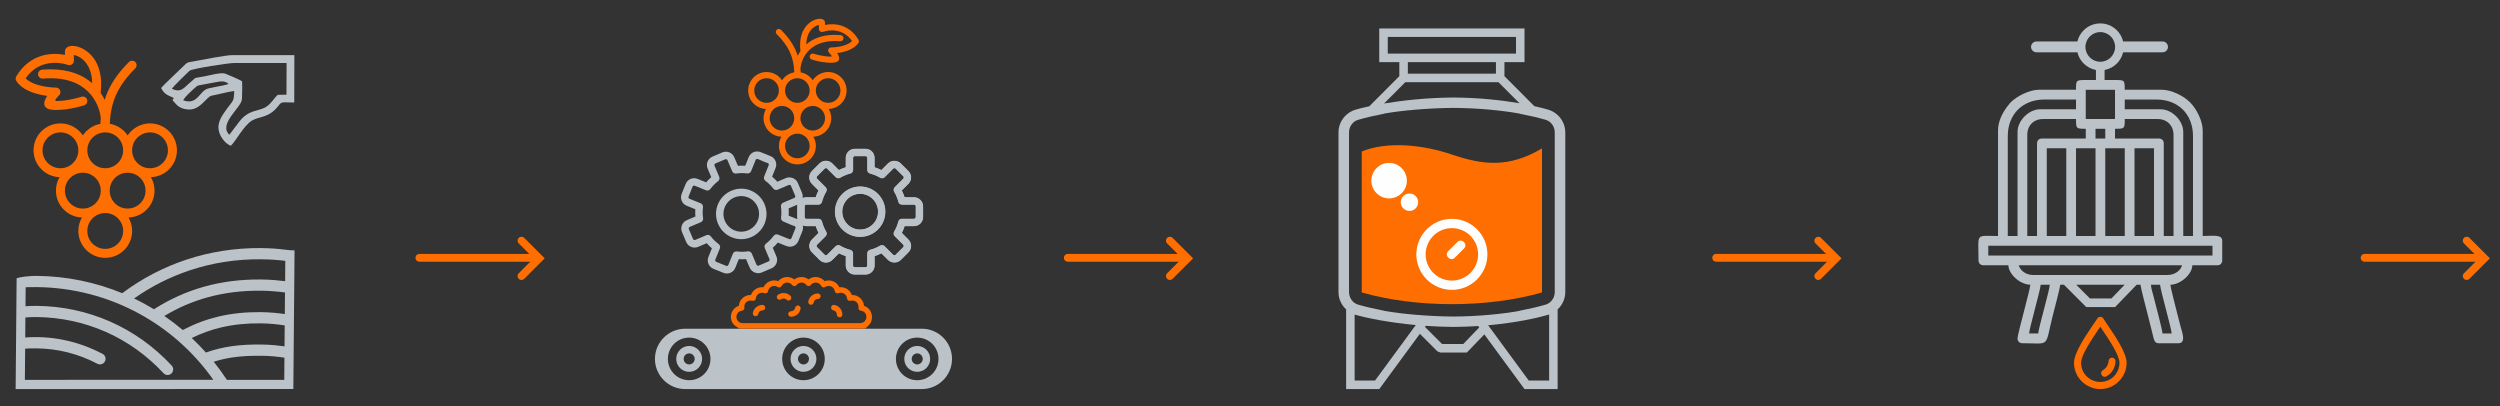 <?xml version="1.0" encoding="UTF-8" standalone="no"?>
<svg xmlns="http://www.w3.org/2000/svg" height="364" id="uuid-dd93cdce-dd35-467d-afce-0071d2fedebd" viewBox="0 0 1600 260" width="2240">
    
  <rect x="0" y="0" width="1600" height="260" fill="#333333" stroke="none"/>
    
  <defs>
        
    <style>.uuid-89b2d5f7-887c-4738-9f0f-7d5e9068962e{stroke:#bbc2c8;}.uuid-89b2d5f7-887c-4738-9f0f-7d5e9068962e,.uuid-04cca1ab-8e34-4f9a-9c2b-b1dfd0c62b3b{stroke-miterlimit:10;}.uuid-89b2d5f7-887c-4738-9f0f-7d5e9068962e,.uuid-95a26bf2-a3d7-4229-bca4-71a7f309d535,.uuid-057da40b-7c45-4b30-b34d-b9450112b845{fill:#bbc2c8;}.uuid-0c829419-2cf0-4ef3-b066-a5c524e24b92,.uuid-ada82612-3739-48ed-9e9b-f20a2d7c96a6{fill:#ff6e00;}.uuid-0c829419-2cf0-4ef3-b066-a5c524e24b92,.uuid-ada82612-3739-48ed-9e9b-f20a2d7c96a6,.uuid-95a26bf2-a3d7-4229-bca4-71a7f309d535,.uuid-3631354c-9cc4-45ab-908f-f8630b74aa6e,.uuid-057da40b-7c45-4b30-b34d-b9450112b845{stroke-width:0px;}.uuid-0c829419-2cf0-4ef3-b066-a5c524e24b92,.uuid-95a26bf2-a3d7-4229-bca4-71a7f309d535,.uuid-3631354c-9cc4-45ab-908f-f8630b74aa6e{fill-rule:evenodd;}.uuid-04cca1ab-8e34-4f9a-9c2b-b1dfd0c62b3b{fill:none;stroke:#ff6e00;stroke-linecap:round;stroke-width:5px;}.uuid-3631354c-9cc4-45ab-908f-f8630b74aa6e{fill:#fefefe;}</style>
      
  </defs>
    
  <path class="uuid-95a26bf2-a3d7-4229-bca4-71a7f309d535" d="m886.2,72.64c10.27-1.87,27.88-3.49,44.08-3.59,16.2.11,31.66,1.72,41.93,3.59.22.1.47.17.74.22,5.68,1.07,11.1,2.34,16.1,3.77,1.26.36,2.38,1,3.31,1.84,1.66,1.56,2.68,3.78,2.68,6.16v102.38c0,2.38-1.02,4.6-2.68,6.16-.93.84-2.05,1.48-3.31,1.84-5,1.43-10.42,2.7-16.1,3.77-.27.05-.52.13-.74.22-10.27,1.87-25.73,3.49-41.93,3.59-16.2-.11-33.81-1.72-44.08-3.59-.23-.1-.47-.17-.74-.22-5.68-1.07-11.1-2.34-16.1-3.77-1.26-.36-2.38-1-3.31-1.84-1.66-1.56-2.68-3.78-2.68-6.16v-102.38c0-2.38,1.02-4.6,2.68-6.16.93-.84,2.05-1.48,3.31-1.84,5-1.43,10.42-2.7,16.1-3.77.27-.05.52-.13.74-.22h0Zm-19.23,128.64v42.27h13.05l26.09-35.52c-17.64-1.64-31.75-4.57-38.57-6.56-.19-.06-.38-.11-.57-.18h0Zm45.49,7.26l-.49.67,10.97,10.97h13.52s10.24-10.62,10.24-10.62l-.66-.9c-5,.33-10.27.53-15.76.57-6.16-.04-12.14-.29-17.82-.69h0Zm39.96-.37l25.98,35.38h13.05v-42.27c-.19.06-.38.12-.57.18-7.03,2.06-20.68,5.11-38.46,6.71h0Zm44.47-10.16v50.98h-21.23s-25.69-34.98-25.69-34.98l-11.19,11.6h-16.97s-1.93-.79-1.93-.79l-11.17-11.17-25.96,35.34h-21.23v-50.98c-3.03-2.79-4.89-6.79-4.89-11.09v-102.19c0-4.36,1.91-8.41,5.01-11.2,1.65-1.52,3.65-2.68,5.89-3.34,2.22-.65,5.2-1.4,8.83-2.17l19.21-19.27v-8.98h-12.85v-21.56h92.97v21.56h-12.85v8.98l19.13,19.19c3.62.8,6.62,1.58,8.91,2.25,2.24.65,4.24,1.82,5.89,3.34,3.11,2.8,5.01,6.85,5.01,11.2v102.19c0,4.3-1.86,8.3-4.89,11.09h0Zm-24.44-131.93l-13.45-13.49h-59.58l-13.61,13.65c11.88-1.99,27.48-3.72,44.48-3.83,16.54.11,31.02,1.75,42.17,3.67h0Zm-71.43-26.31v7.38h56.38v-7.38h-56.38Zm-2.72-5.45h71.95v-10.67h-82.08v10.67h10.13Z"/>
    
  <path class="uuid-0c829419-2cf0-4ef3-b066-a5c524e24b92" d="m986.82,187.19c.08-.02.06-.09.06-.17v-92.04c-21.34,12.64-37.84,10.63-57.56,3.95-19.72-6.68-42.05-8.43-57.8-1.98v90.07c0,.07-.02.14.06.17,34.79,9.96,80.44,9.97,115.23,0h0Z"/>
    
  <path class="uuid-3631354c-9cc4-45ab-908f-f8630b74aa6e" d="m889.04,104.26c6.27,0,11.36,5.08,11.36,11.36s-5.08,11.36-11.36,11.36-11.36-5.08-11.36-11.36,5.08-11.36,11.36-11.36h0Z"/>
    
  <path class="uuid-3631354c-9cc4-45ab-908f-f8630b74aa6e" d="m902.06,123.83c3.08,0,5.58,2.5,5.58,5.58s-2.5,5.58-5.58,5.58-5.58-2.5-5.58-5.58,2.5-5.58,5.58-5.58h0Z"/>
    
  <path class="uuid-3631354c-9cc4-45ab-908f-f8630b74aa6e" d="m951.94,162.79c0-12.54-10.2-22.73-22.74-22.73s-22.74,10.2-22.74,22.73,10.2,22.73,22.74,22.73,22.74-10.2,22.74-22.73h0Zm-14.95-3.76c2.7-2.7-1.5-6.91-4.2-4.2l-5.96,5.96c-2.66,2.66,1.48,6.93,4.2,4.2l5.96-5.96h0Zm-24.58,3.76c0-9.26,7.53-16.79,16.79-16.79s16.79,7.53,16.79,16.79-7.53,16.79-16.79,16.79-16.79-7.53-16.79-16.79h0Z"/>
    
  <path class="uuid-ada82612-3739-48ed-9e9b-f20a2d7c96a6" d="m86.58,43.75c1.12-1.12,1.12-2.94,0-4.06-1.12-1.12-2.94-1.12-4.06,0-5.96,5.96-10.45,11.97-13.49,18.8-.78,1.76-1.46,3.57-2.04,5.43-.71-1.47-1.55-2.98-2.57-4.48.01-.07.02-.14.03-.2,1.74-15.63-4.41-23.76-10.29-27.38-1.73-1.07-3.45-1.75-4.95-2.12-1.68-.41-3.19-.47-4.3-.25-2.12.42-3.37,1.69-3.37,3.63v2.03c-4.85-.98-10.67-1.01-16.32,1.05-5.4,1.96-10.62,5.79-14.67,12.44-.68.94-.75,2.25-.06,3.27,4.28,6.41,13.65,8.66,19.72,9.44-2.53,3.93-3.98,9.04,5.61,9.04,9.06,0,18.07-3,18.1-3.01,1.5-.49,2.32-2.11,1.83-3.62-.49-1.5-2.11-2.32-3.62-1.83-.02,0-8.17,2.72-16.31,2.72-1.66,0,2.03-3.72,2.04-3.73,1.11-1.13,1.09-2.94-.03-4.04-.58-.57-1.35-.85-2.11-.82-1.34-.02-13.81-.32-19.31-5.94,3.12-4.49,6.9-7.15,10.78-8.56,5.83-2.12,11.92-1.48,16.34,0,1.5.49,3.11-.32,3.61-1.81.1-.3.14-.6.14-.9h.01v-3.68c.18.03.37.07.57.12,1,.25,2.15.71,3.32,1.43,3.76,2.32,7.65,7.28,7.85,16.57-5.74-5.07-14.22-8.93-26.65-8.93-1.71,0-3.51.08-5.4.23-1.58.13-2.75,1.51-2.62,3.09.13,1.58,1.51,2.75,3.09,2.62,1.71-.14,3.35-.21,4.93-.21,13.09,0,20.98,4.78,25.64,10.34,4.66,5.55,6.17,11.83,6.43,14.91.02.29.04.55.04.78-.2,1.23-.26,2.27-.22,3.14-3.51.64-6.65,2.34-9.08,4.76-.81.81-1.54,1.7-2.17,2.65-.64-.96-1.36-1.84-2.17-2.65-3.11-3.11-7.41-5.04-12.17-5.04s-9.05,1.93-12.17,5.04c-3.11,3.11-5.04,7.42-5.04,12.17s1.93,9.05,5.04,12.17c2.99,2.99,7.08,4.89,11.6,5.03-1.47,2.53-2.31,5.47-2.31,8.61,0,4.75,1.93,9.05,5.04,12.17,2.99,2.99,7.08,4.89,11.61,5.03-1.47,2.53-2.31,5.47-2.31,8.61,0,4.75,1.93,9.05,5.04,12.17s7.41,5.04,12.17,5.04,9.05-1.93,12.17-5.04c3.11-3.11,5.04-7.42,5.04-12.17,0-3.14-.84-6.08-2.31-8.61,4.53-.14,8.61-2.04,11.61-5.03,3.11-3.11,5.04-7.41,5.04-12.17,0-3.14-.84-6.08-2.31-8.61,4.53-.14,8.61-2.04,11.61-5.03,3.11-3.11,5.04-7.42,5.04-12.17s-1.93-9.05-5.04-12.17c-3.11-3.11-7.42-5.04-12.17-5.04-1.87,0-3.7.31-5.43.89-1.78.59-3.42,1.46-4.88,2.56-1.57,1.18-2.93,2.62-4.02,4.26-.64-.96-1.37-1.85-2.18-2.66-2.46-2.46-5.65-4.17-9.22-4.79l.02-.66c0-.11,0-.22,0-.33.34-6.63,1.66-12.32,3.95-17.47,2.7-6.08,6.81-11.54,12.32-17.05h0Zm-13.01,86.37c-2.08-2.08-3.36-4.94-3.36-8.11s1.28-6.04,3.36-8.11c2.08-2.08,4.94-3.36,8.11-3.36s6.03,1.28,8.11,3.36c2.08,2.08,3.36,4.94,3.36,8.11s-1.28,6.04-3.36,8.11c-2.08,2.08-4.94,3.36-8.11,3.36s-6.03-1.28-8.11-3.36h0Zm14.34-25.81c-2.08-2.08-3.36-4.94-3.36-8.11,0-1.86.43-3.6,1.19-5.13.8-1.6,1.97-2.99,3.39-4.06.98-.73,2.07-1.31,3.25-1.7,1.12-.37,2.34-.57,3.63-.57,3.17,0,6.04,1.28,8.11,3.36,2.08,2.08,3.36,4.94,3.36,8.11s-1.28,6.04-3.36,8.11c-2.08,2.08-4.94,3.36-8.11,3.36s-6.03-1.28-8.11-3.36h0Zm-57.35,0c-2.08-2.08-3.36-4.94-3.36-8.11s1.28-6.03,3.36-8.11c2.08-2.08,4.94-3.36,8.11-3.36s6.03,1.28,8.11,3.36c2.08,2.08,3.36,4.94,3.36,8.11s-1.28,6.04-3.36,8.11c-2.08,2.08-4.94,3.36-8.11,3.36s-6.03-1.28-8.11-3.36h0Zm14.34,25.81c-2.08-2.08-3.36-4.94-3.36-8.11s1.28-6.04,3.36-8.11c2.08-2.08,4.94-3.36,8.11-3.36s6.03,1.28,8.11,3.36c2.08,2.08,3.36,4.94,3.36,8.11s-1.28,6.04-3.36,8.11c-2.08,2.08-4.94,3.36-8.11,3.36s-6.03-1.28-8.11-3.36h0Zm14.34-25.81c-2.08-2.08-3.36-4.94-3.36-8.11s1.28-6.03,3.36-8.11c2.08-2.08,4.94-3.36,8.11-3.36s6.03,1.28,8.11,3.36c2.08,2.08,3.36,4.94,3.36,8.11s-1.28,6.04-3.36,8.11c-2.08,2.08-4.94,3.36-8.11,3.36s-6.03-1.28-8.11-3.36h0Zm0,51.61c-2.08-2.08-3.36-4.94-3.36-8.11s1.28-6.03,3.36-8.11c2.08-2.08,4.94-3.36,8.11-3.36s6.03,1.28,8.11,3.36c2.08,2.08,3.36,4.94,3.36,8.11s-1.28,6.04-3.36,8.11c-2.08,2.08-4.94,3.36-8.11,3.36s-6.03-1.28-8.11-3.36h0Z"/>
    
  <path class="uuid-95a26bf2-a3d7-4229-bca4-71a7f309d535" d="m103.12,56.34c2.25,4.59,5.33,4.88,8.14,6.36l-.9,1.37c2.35,2.42,3.35,4.79,8.23,5.76,7.16,1.42,10.49-3.38,14.12-6.78,2.04-1.91,1.65-1.56,5.04-2.29,3.89-.84,8.24-2,12.14-2.53-.2,7.48-.51,5.31-6.16,13.5-2.89,4.19-5.6,8.7-2.64,14.9,1.31,2.75,3.88,5.64,6.61,6.66,2.94-2.43,8.35-13.18,13.72-16.22,4.94-2.8,10.7-1.46,16.87-9.48,2.18-2.83,2.27-1.98,10.02-1.98l.08-30.34h-39.7c-3.8-.02-18.46,2.81-23.07,3.69-6.79,1.28-5.19.47-9.09,4.24-2.04,1.97-12.55,11.84-13.43,13.13h0Zm6.91.47c6.12,2.95,7.81-.99,12.43-4.68,3.88-3.1.27-1.71,8.66-3.33,3.07-.59,10.63-2.66,13.11-1.64,2,.82,9.26,3.83,10.68,4.87.25,3.37.03,7.88-.05,11.35-.12,5.29-15.39,15.88-8.07,22.85l5.94-7.83c6.57-8.91,13.1-6.8,18.05-10.31,2.87-2.03,4.51-5.08,6.96-7.41l5.6-.05.07-20.33h-33.36c-3.39-.02-27.04,3.57-28.76,4.99-2.23,2.3-10.2,9.66-11.26,11.52h0Zm7.2,7.37c9.43,3.47,10.3-6.36,16.32-7.63,1.53-.32,2.86-.58,4.4-.92,1.97-.44,6.9-1.17,8.32-1.93-2.45-2.17-4.93-1.7-8.32-1.07-3.01.56-5.93,1.14-9.01,1.67-2.57.44-2.71.55-4.19,1.91-2.43,2.23-6.06,5.31-7.52,7.96h0Z"/>
    
  <path class="uuid-057da40b-7c45-4b30-b34d-b9450112b845" d="m136.56,243.13c-6.42-9.13-13.82-17.34-22.01-24.56-.29-.19-.56-.42-.79-.69-7.54-6.54-15.73-12.23-24.43-17-19.91-10.9-42.47-16.93-65.94-17.14-1.63-.01-3.17,0-4.6.03-.78.02-1.56.04-2.36.08l-.11,12.15c1.04-.07,1.94-.13,2.92-.18,1.26-.06,2.48-.08,4.05-.07,16.61.14,32.61,3.61,47.28,10.09,14.67,6.47,28.01,15.96,39.32,28.14.67.72.99,1.65.95,2.57-.03.92-.42,1.82-1.14,2.49h0c-.35.33-.74.56-1.14.72-.43.16-.88.24-1.32.24-.48,0-.97-.11-1.42-.31-.43-.19-.84-.47-1.18-.85-10.63-11.45-23.17-20.36-36.96-26.45-13.79-6.09-28.83-9.34-44.45-9.48-2.85-.02-4.29.07-6.97.26l-.11,12.82c8.21-.62,16.39-.09,24.37,1.51,8.69,1.75,17.14,4.77,25.14,8.98h0s0,0,0,0h0c.87.46,1.47,1.23,1.74,2.1.27.88.21,1.85-.25,2.73h0s0,0,0,0h0c-.32.6-.78,1.07-1.33,1.4-.57.34-1.22.52-1.87.51-.27,0-.55-.04-.84-.11-.27-.07-.53-.17-.79-.31h0c-6.1-3.21-12.44-5.64-19-7.29-6.54-1.64-13.31-2.5-20.26-2.56-1.59-.01-2.89,0-4.09.03-.93.03-1.86.09-2.88.17l-.17,19.95,120.65-.03h0ZM10.62,178.06c2.39-.81,8.22-1.53,12.84-1.49,19.1.17,37.64,4.01,54.76,11.07,12.62-9.41,26.44-16.61,41.08-21.47,15.18-5.03,31.22-7.55,47.72-7.4,2.84.02,5.74.14,8.66.33,4.23.28,8.62,1.12,12.83,1.16l-.77,88.7c-59.24.02-118.49.03-177.73.05.21-23.6.41-47.42.62-70.94h0Zm171.97-11.12c-2.46-.3-4.92-.53-7.38-.69-2.71-.18-5.47-.28-8.25-.31-15.71-.14-30.97,2.25-45.4,7.04-12.65,4.2-24.67,10.24-35.77,18.04,2.36,1.13,4.69,2.33,6.98,3.58,1.94,1.06,3.86,2.17,5.75,3.32,10.28-6.57,21.01-11.35,32.24-14.48,11.51-3.21,23.51-4.68,36.08-4.57,2.87.02,5.78.15,8.7.37,2.31.18,4.63.42,6.94.72l.11-13.03h0Zm-.18,20.25c-2.44-.34-4.92-.6-7.42-.79-2.71-.21-5.45-.32-8.21-.35-11.9-.1-23.23,1.27-34.06,4.28-9.54,2.65-18.71,6.58-27.54,11.89,4.08,2.79,8.02,5.79,11.8,8.99,7.46-3.93,15.01-6.75,22.81-8.61,8.58-2.04,17.46-2.92,26.86-2.84,2.91.03,5.83.17,8.75.43,2.29.2,4.59.48,6.88.83l.12-13.83h0Zm-.18,21.08c-2.44-.4-4.93-.71-7.46-.93-2.71-.24-5.44-.37-8.18-.4-8.83-.08-17.11.73-25.08,2.62-6.41,1.52-12.63,3.74-18.79,6.77,3.14,2.95,6.17,6.05,9.06,9.29,5.64-2,11.09-3.29,16.63-4.07,6.03-.85,12.16-1.11,18.75-1.05,2.91.03,5.83.17,8.75.43,2.06.19,4.12.43,6.18.74l.12-13.41h0Zm-.18,20.65c-2.21-.35-4.46-.63-6.73-.83-2.71-.24-5.45-.38-8.2-.4-6.21-.05-11.95.17-17.55.95-4.28.6-8.49,1.51-12.79,2.87,2.98,3.71,5.8,7.59,8.44,11.62h36.7s.12-14.21.12-14.21h0Z"/>
    
  <path class="uuid-0c829419-2cf0-4ef3-b066-a5c524e24b92" d="m1350.21,229.47c.43-.38,1-.6,1.62-.56h0c.61.05,1.16.33,1.55.77.38.43.6,1,.56,1.62h0c-.03,1-.2,1.98-.48,2.91-.28.93-.68,1.82-1.2,2.63-.5.83-1.11,1.6-1.82,2.29-.69.67-1.47,1.26-2.34,1.74h0s0,0,0,0c-.53.3-1.14.36-1.7.2-.56-.16-1.07-.54-1.4-1.11h0s-.01-.02-.01-.02c-.31-.54-.36-1.16-.19-1.72.16-.55.53-1.05,1.05-1.35h.03c.51-.28.98-.63,1.4-1.03h0c.44-.42.82-.9,1.14-1.41.31-.51.57-1.07.75-1.65.17-.56.28-1.14.31-1.74v-.02c.04-.62.33-1.16.76-1.55h0Zm-3.21-24.29c.62.94,1.28,1.93,1.89,2.83h0c2.41,3.54,5.42,7.97,7.84,12.3,2.45,4.39,4.29,8.67,4.29,11.85,0,2.27-.46,4.43-1.28,6.41-.86,2.06-2.12,3.92-3.67,5.47-1.55,1.55-3.41,2.81-5.47,3.67-1.98.83-4.14,1.28-6.41,1.28s-4.41-.45-6.39-1.27c-2.07-.85-3.93-2.1-5.49-3.63h0c-1.55-1.56-2.81-3.41-3.67-5.47-.82-1.98-1.28-4.14-1.28-6.41,0-3.18,1.84-7.48,4.29-11.88,2.42-4.34,5.43-8.79,7.84-12.33h0c.55-.8,1.05-1.53,1.51-2.21.46-.69.89-1.34,1.27-1.96v-.02s.01,0,.01,0c.34-.52.86-.86,1.43-.99.57-.13,1.19-.04,1.72.31.13.09.26.19.38.31.11.11.22.24.31.38.39.59.64.96.9,1.36h0Zm1.91,38.34c1.49-.61,2.83-1.51,3.97-2.65,1.12-1.15,2.04-2.52,2.66-4.03.59-1.44.92-3.02.92-4.68,0-4.76-6.41-14.33-10.92-21.06l-.4-.6c-.22-.32-.46-.68-.69-1.02l-.27-.41-.26.4c-.23.35-.47.71-.69,1.03h0s-.04.06-.04.06c-4.52,6.69-11.3,16.72-11.3,21.61,0,1.68.32,3.28.92,4.73.61,1.49,1.51,2.83,2.65,3.97,1.15,1.13,2.52,2.04,4.03,2.66,1.44.59,3.02.92,4.68.92s3.28-.32,4.73-.92h0Z"/>
    
  <path class="uuid-95a26bf2-a3d7-4229-bca4-71a7f309d535" d="m1387.14,176h-85.78c-3.25,0-6.27-1.33-8.04-3.66-.06-.08-.77-1.16-.78-1.17-.4-.76-.34-.98-.54-1.41h104.5c-.83,3.55-4.89,6.24-9.36,6.24h0Zm-58.35,6.24l8.76,8.76h13.77s8.45-8.76,8.45-8.76h-30.98Zm38.66,0l-13.78,14.28h-18.48s-14.25-14.28-14.25-14.28h-2.43c-.04,1.99-3.95,16.58-4.76,19.81-5.22,20.87-1.22,17.62-19.42,17.62-1.89,0-3.12-1.23-3.12-3.12,0-2.7,8.12-31.31,8.19-34.31-6.59-.15-13.91-6.77-14.04-12.48h-15.99c-1.89,0-3.12-1.23-3.12-3.12,0-18-2.31-15.6,12.48-15.6v-67.46c0-5.55,2.44-10.48,5.3-14.59.64-.92.77-.96,1.38-1.74.52-.66.77-1.1,1.4-1.72,4.05-4.05,12.01-8.08,18.05-8.08h23.78c0-6.17.07-6.24,6.24-6.24h6.52v-6.42c-3.04-.57-5.76-2.05-7.86-4.15-1.94-1.94-3.35-4.4-4-7.16h-26.2c-1.91,0-3.47-1.55-3.47-3.47s1.55-3.47,3.47-3.47h26.2c.65-2.76,2.06-5.23,4-7.16,2.72-2.72,6.48-4.4,10.63-4.4s7.91,1.68,10.63,4.4c1.94,1.94,3.35,4.4,4,7.16h25.23c1.91,0,3.47,1.55,3.47,3.47s-1.55,3.47-3.47,3.47h-25.23c-.65,2.76-2.06,5.23-4,7.16-2.1,2.1-4.82,3.58-7.86,4.15v6.42h6.65c6.17,0,6.24.07,6.24,6.24h23.79c6.17,0,13.88,3.91,18.05,8.08,4.13,4.13,8.07,11.91,8.07,18.05v67.46c6.65,0,12.48-1.25,12.48,3.12v12.48c0,1.89-1.23,3.12-3.12,3.12h-15.99c-.13,5.71-7.45,12.33-14.04,12.48.05,2.07,5.37,22.25,6.32,26.05.95,3.79,4.18,11.39-1.25,11.39h-12.48c-2.1,0-2.76-1.21-3.28-2.96l-3.66-14.66c-.76-3.06-4.71-17.84-4.76-19.81h-2.53Zm-16.56-158.92c-1.72-1.72-4.09-2.78-6.71-2.78s-4.99,1.06-6.71,2.78c-1.72,1.72-2.78,4.09-2.78,6.71s1.06,4.99,2.78,6.71c1.72,1.72,4.09,2.78,6.71,2.78s4.99-1.06,6.71-2.78c1.72-1.72,2.78-4.09,2.78-6.71s-1.06-4.99-2.78-6.71h0Zm65.1,140.2h-143.49v-6.24h143.49v6.24h0Zm-39.38,18.72h5.85c.07,2.96,7.34,28.22,7.41,31.19h-5.85c-.04-1.97-4.76-19.81-5.62-23.24-.55-2.19-1.74-5.87-1.79-7.95h0Zm-70.58,0h5.85c-.07,2.96-7.34,28.22-7.41,31.19h-5.85c.07-2.96,7.34-28.22,7.41-31.19h0Zm22.62-31.19v-56.15h12.48v56.15h-12.48Zm18.72,0v-56.15h12.48v56.15h-12.48Zm18.72,0v-56.15h12.48v56.15h-12.48Zm-56.15,0v-56.15h12.48v56.15h-12.48Zm71.74-62.39h-28.07v-6.24c6.17,0,6.24-.07,6.24-6.24h21.06c5.96,0,10.14,4.17,10.14,10.14v64.73h-6.24v-59.27c0-1.89-1.23-3.12-3.12-3.12h0Zm-34.31,0h-6.24v-6.24h6.24v6.24h0Zm-43.67,3.12v59.27h-6.24v-64.73c0-6.05,4.09-10.14,10.14-10.14h21.06c0,6.17.07,6.24,6.24,6.24v6.24h-28.07c-1.89,0-3.12,1.23-3.12,3.12h0Zm79.15-21.84h-23.01v-6.24h20.28c13.96,0,23.4,9.45,23.4,23.4v63.95h-6.24v-66.68c0-7.19-7.23-14.43-14.43-14.43h0Zm-91.63,14.43v66.68h-6.24v-63.95c0-13.91,9.49-23.4,23.4-23.4h20.28v6.24h-23c-7.19,0-14.43,7.23-14.43,14.43h0Zm62.39-8.19h-18.72v-18.72h18.72v18.72h0Z"/>
    
  <path class="uuid-95a26bf2-a3d7-4229-bca4-71a7f309d535" d="m438.47,210.38h151.52c10.62,0,19.31,8.69,19.31,19.31s-8.69,19.31-19.31,19.31h-151.52c-10.62,0-19.31-8.69-19.31-19.31s8.69-19.31,19.31-19.31h0Zm148.55,15.79c1.95,0,3.53,1.58,3.53,3.53s-1.58,3.53-3.53,3.53-3.52-1.58-3.52-3.53,1.58-3.53,3.52-3.53h0Zm-72.79,0c1.94,0,3.52,1.58,3.52,3.53s-1.58,3.53-3.52,3.53-3.53-1.58-3.53-3.53,1.58-3.53,3.53-3.53h0Zm-73.17,0c1.95,0,3.53,1.58,3.53,3.53s-1.58,3.53-3.53,3.53-3.52-1.58-3.52-3.53,1.58-3.53,3.52-3.53h0Zm145.95-10.1c3.77,0,7.17,1.53,9.64,3.99,2.47,2.47,3.99,5.87,3.99,9.64s-1.52,7.17-3.99,9.64c-2.47,2.47-5.87,3.99-9.64,3.99s-7.17-1.52-9.63-3.99c-2.47-2.47-3.99-5.87-3.99-9.64s1.52-7.17,3.99-9.64c2.46-2.47,5.87-3.99,9.63-3.99h0Zm5.86,7.77c-1.5-1.5-3.57-2.43-5.86-2.43s-4.35.93-5.85,2.43c-1.5,1.5-2.43,3.57-2.43,5.85s.93,4.36,2.43,5.86c1.5,1.5,3.57,2.42,5.85,2.42s4.36-.93,5.86-2.42c1.5-1.5,2.43-3.57,2.43-5.86s-.93-4.36-2.43-5.85h0Zm-151.81-7.77c3.76,0,7.17,1.53,9.64,3.99,2.47,2.47,3.99,5.87,3.99,9.64s-1.52,7.17-3.99,9.64c-2.47,2.47-5.88,3.99-9.64,3.99s-7.17-1.52-9.63-3.99c-2.47-2.47-3.99-5.87-3.99-9.64s1.52-7.17,3.99-9.64c2.46-2.47,5.87-3.99,9.63-3.99h0Zm5.86,7.77c-1.5-1.5-3.57-2.43-5.86-2.43s-4.36.93-5.85,2.43c-1.5,1.5-2.43,3.57-2.43,5.85s.93,4.36,2.43,5.86c1.49,1.5,3.57,2.42,5.85,2.42s4.36-.93,5.86-2.42c1.49-1.5,2.43-3.57,2.43-5.86s-.93-4.36-2.43-5.85h0Zm67.31-7.77c3.76,0,7.17,1.53,9.63,3.99,2.47,2.47,3.99,5.87,3.99,9.64s-1.52,7.17-3.99,9.64c-2.46,2.47-5.87,3.99-9.63,3.99s-7.17-1.52-9.64-3.99c-2.47-2.47-3.99-5.87-3.99-9.64s1.52-7.17,3.99-9.64c2.47-2.47,5.87-3.99,9.64-3.99h0Zm5.85,7.77c-1.5-1.5-3.57-2.43-5.85-2.43s-4.36.93-5.86,2.43c-1.49,1.5-2.43,3.57-2.43,5.85s.93,4.36,2.43,5.86c1.5,1.5,3.57,2.42,5.86,2.42s4.35-.93,5.85-2.42c1.5-1.5,2.43-3.57,2.43-5.86s-.93-4.36-2.43-5.85h0Z"/>
    
  <path class="uuid-057da40b-7c45-4b30-b34d-b9450112b845" d="m589.06,127.91c-1.06-1.06-2.51-1.71-4.12-1.71h-5.96c-.24-.74-.51-1.47-.81-2.19-.3-.72-.62-1.43-.97-2.12l4.22-4.21h0c.55-.55.97-1.19,1.26-1.89.29-.7.44-1.46.44-2.23s-.15-1.53-.44-2.23c-.29-.7-.72-1.34-1.27-1.89h0s-4.88-4.88-4.88-4.88c-1.1-1.1-2.61-1.65-4.12-1.65s-3.01.55-4.12,1.65h0l-4.22,4.22c-.69-.35-1.39-.67-2.12-.97-.72-.3-1.45-.57-2.19-.81v-5.96c0-1.61-.65-3.06-1.71-4.12-1.06-1.06-2.51-1.71-4.12-1.71h-6.89c-1.61,0-3.07.65-4.12,1.71-1.06,1.06-1.71,2.52-1.71,4.12v5.96c-.74.24-1.46.51-2.18.8-.73.3-1.44.63-2.13.98l-4.21-4.22c-1.14-1.14-2.63-1.7-4.12-1.7s-2.99.57-4.12,1.7l-4.88,4.88c-1.14,1.14-1.7,2.63-1.7,4.12s.57,2.99,1.7,4.12h0s4.21,4.21,4.21,4.21c-.35.69-.67,1.39-.97,2.12-.3.72-.57,1.45-.81,2.19h-5.96c-.84,0-1.65.18-2.37.51.06-.36.1-.72.09-1.08,0-.76-.16-1.51-.46-2.23h0s-2.69-6.35-2.69-6.35c-.61-1.44-1.81-2.52-3.21-3.08-1.4-.56-3-.62-4.44,0l-5.48,2.33c-.5-.58-1.03-1.14-1.59-1.68-.56-.55-1.14-1.08-1.74-1.58l2.23-5.53c.6-1.49.54-3.09-.04-4.46-.58-1.38-1.69-2.53-3.18-3.13l-6.39-2.58c-1.49-.6-3.08-.54-4.46.04-1.38.58-2.53,1.69-3.13,3.18l-2.23,5.53c-.76-.05-1.54-.08-2.33-.07-.78,0-1.56.04-2.34.11l-2.33-5.49c-.63-1.48-1.8-2.57-3.19-3.13-1.34-.54-2.89-.59-4.33-.01,0,0-.12.05-.13.05h0s-6.34,2.69-6.34,2.69h0c-1.48.63-2.56,1.8-3.12,3.19-.56,1.38-.59,2.98.04,4.46h0s2.33,5.49,2.33,5.49c-.59.51-1.15,1.05-1.7,1.6-.54.55-1.06,1.13-1.56,1.72l-5.53-2.23c-1.49-.6-3.08-.54-4.45.04-1.37.58-2.52,1.69-3.13,3.18l-2.58,6.39c-.6,1.49-.54,3.08.04,4.46.58,1.37,1.69,2.53,3.18,3.13h0s5.53,2.24,5.53,2.24c-.05.77-.08,1.55-.07,2.34,0,.78.04,1.55.11,2.32l-5.49,2.33c-1.48.63-2.56,1.8-3.12,3.19-.56,1.38-.59,2.98.04,4.46h0s2.69,6.35,2.69,6.35c.63,1.48,1.8,2.57,3.19,3.13,1.38.56,2.98.59,4.46-.04h0l5.48-2.33c.51.58,1.04,1.15,1.59,1.69.55.55,1.13,1.07,1.73,1.57l-2.23,5.53c-.6,1.49-.54,3.08.04,4.46.58,1.38,1.69,2.53,3.18,3.13l6.39,2.58c1.49.6,3.08.54,4.46-.04,1.37-.58,2.52-1.69,3.13-3.18h0s2.24-5.53,2.24-5.53c.76.05,1.54.08,2.33.07.78,0,1.56-.04,2.33-.11.74,1.75,1.51,3.82,2.33,5.49.61,1.44,1.81,2.51,3.2,3.08,1.39.56,3,.62,4.43.01,2.12-.89,4.24-1.8,6.35-2.7.71-.3,1.35-.74,1.88-1.28.53-.54.96-1.18,1.25-1.9h0c.29-.72.43-1.48.43-2.24,0-.76-.16-1.51-.47-2.23h0s-2.32-5.49-2.32-5.49c.59-.51,1.15-1.04,1.69-1.59.54-.55,1.07-1.13,1.57-1.73,1.76.71,3.77,1.63,5.53,2.23,1.49.6,3.08.54,4.46-.04,1.37-.58,2.52-1.69,3.13-3.18.88-2.12,1.72-4.27,2.58-6.39.47-1.18.54-2.42.26-3.57.7.3,1.47.46,2.28.46h5.97c.24.74.51,1.47.81,2.18.3.72.62,1.43.97,2.12l-4.21,4.21h0c-1.14,1.14-1.71,2.63-1.71,4.12s.57,2.99,1.71,4.12h0s0,0,0,0l4.87,4.88c1.14,1.14,2.63,1.71,4.12,1.71s2.98-.57,4.12-1.71l4.22-4.21c.69.35,1.39.67,2.11.97.72.3,1.45.57,2.19.81v5.96c0,1.61.66,3.06,1.71,4.12,1.06,1.06,2.52,1.71,4.12,1.71h6.89c1.61,0,3.06-.66,4.12-1.71,1.06-1.06,1.71-2.51,1.71-4.12v-5.96c.74-.24,1.47-.51,2.19-.81.72-.3,1.43-.62,2.11-.97l4.21,4.22c1.11,1.11,2.62,1.66,4.13,1.66s3.02-.55,4.12-1.66l4.88-4.87c.55-.55.98-1.19,1.27-1.89.29-.7.44-1.46.44-2.23s-.15-1.53-.44-2.23c-.29-.7-.72-1.35-1.26-1.89l-4.21-4.21c.35-.69.67-1.39.97-2.11.3-.72.57-1.46.81-2.2h5.97c1.61,0,3.06-.66,4.12-1.71,1.05-1.06,1.71-2.51,1.71-4.12v-6.89c0-1.61-.65-3.06-1.71-4.12Zm-83.93,25.13l-7.18-2.9h0c-.51-.2-1.05-.23-1.54-.09-.5.14-.95.44-1.27.88-.7.95-1.47,1.84-2.29,2.68-.82.84-1.71,1.62-2.64,2.33h0c-.43.34-.72.79-.86,1.29-.13.5-.1,1.04.11,1.54h0s3.02,7.13,3.02,7.13h0c.06.14.09.27.09.41,0,.14-.03.27-.08.4h0c-.05.14-.13.25-.23.35-.09.1-.21.17-.34.23l-6.35,2.69c-.25.11-.54.09-.81-.01-.26-.1-.48-.3-.59-.55h0s-3.02-7.13-3.02-7.13c-.21-.5-.58-.9-1.03-1.15h0c-.45-.25-.98-.36-1.52-.28h0c-1.17.18-2.34.27-3.51.28-1.17.01-2.35-.06-3.53-.22-.54-.07-1.06.04-1.51.3-.44.26-.81.66-1.01,1.16l-2.9,7.19h0s0,.01,0,.01c-.11.26-.32.46-.56.56-.25.11-.54.12-.81.01-2.13-.86-4.27-1.73-6.4-2.59h0c-.27-.11-.46-.32-.57-.56-.11-.25-.12-.54,0-.8l2.91-7.2c.2-.5.22-1.04.08-1.54-.14-.5-.44-.95-.87-1.27h0c-.95-.71-1.85-1.48-2.7-2.3-.83-.82-1.61-1.7-2.32-2.63-.13-.17-.28-.32-.45-.45-.17-.13-.35-.23-.55-.32h0c-.29-.12-.6-.18-.91-.17-.31,0-.62.06-.91.19l-7.13,3.02c-.27.11-.56.11-.82,0-.25-.1-.46-.3-.58-.56l-2.69-6.35h0c-.11-.28-.1-.57,0-.81.1-.25.3-.46.57-.58h0s0,0,0,0l7.13-3.03h0c.5-.21.9-.58,1.15-1.03.25-.45.35-.98.27-1.51h0c-.17-1.17-.27-2.35-.28-3.51,0-1.17.06-2.34.22-3.52.07-.54-.04-1.07-.3-1.51-.26-.45-.66-.81-1.17-1.01h0s-7.2-2.91-7.2-2.91h0c-.27-.11-.46-.31-.57-.56-.1-.25-.12-.53,0-.8l2.58-6.4c.11-.27.32-.47.56-.57.25-.11.54-.12.82,0l7.18,2.9c.51.2,1.05.22,1.54.08.5-.14.95-.44,1.27-.88.7-.95,1.47-1.85,2.29-2.68.82-.84,1.7-1.61,2.63-2.33h0c.43-.34.72-.79.86-1.29.13-.5.1-1.04-.11-1.53l-3.02-7.13h0s0,0,0,0c-.11-.27-.11-.55,0-.8.1-.25.3-.46.57-.58h0s0,0,0,0l6.34-2.69h.01c.27-.11.55-.11.8,0,.25.1.46.3.58.57h0s0,0,0,0l3.03,7.12h0c.21.5.58.9,1.03,1.15.45.25.98.36,1.52.28h0c1.17-.18,2.33-.27,3.5-.28,1.18,0,2.36.06,3.54.22.54.07,1.06-.04,1.51-.3.44-.26.81-.66,1.01-1.16l2.9-7.19c.11-.27.32-.47.56-.57.25-.11.54-.12.82,0,1.52.61,5.03,2.26,6.38,2.58.27.11.47.32.58.57.11.25.12.54,0,.81,0,.09-2.63,6.51-2.9,7.19-.2.5-.22,1.04-.08,1.54.14.5.44.95.87,1.27h0c.95.7,1.85,1.47,2.69,2.29.84.82,1.62,1.7,2.33,2.63.33.43.79.73,1.29.86.5.13,1.04.1,1.54-.11h0l7.13-3.03c.25-.11.55-.1.81,0,.26.1.48.3.58.55l2.69,6.34h0c.06.14.09.27.09.41,0,.13-.03.27-.08.4h0c-.05.14-.13.25-.22.35-.1.1-.21.18-.34.24l-7.13,3.02c-.5.22-.9.58-1.15,1.03-.25.45-.36.98-.28,1.51h0c.18,1.18.27,2.35.28,3.51.01,1.17-.06,2.35-.21,3.52-.07.54.04,1.07.3,1.51.26.45.66.81,1.17,1.01,1.71.69,5.66,2.54,7.18,2.9.27.11.47.32.58.57.11.25.12.54,0,.81,0,.08-2.33,5.79-2.58,6.4-.11.27-.32.47-.56.57-.25.11-.54.12-.82,0Zm5.16-12.78l-5.53-2.23c.06-.77.08-1.55.07-2.32,0-.79-.04-1.57-.11-2.34l5.49-2.33s.06-.03.09-.04c-.06.33-.09.68-.09,1.03v6.89c0,.47.06.94.16,1.38-.03-.01-.06-.02-.09-.04Zm79.15-1.35c0,1.24-.5,2.37-1.32,3.19-.81.81-1.94,1.32-3.18,1.32h-6.94l-.14.47c-.27.87-.57,1.72-.92,2.55-.34.82-.72,1.63-1.14,2.43l-.23.43,4.9,4.9c.43.43.76.92.98,1.46.22.54.34,1.12.34,1.73s-.12,1.19-.34,1.73c-.22.54-.55,1.03-.98,1.46l-4.88,4.88c-.84.84-2.01,1.26-3.18,1.26s-2.34-.42-3.19-1.27l-4.9-4.9-.43.23c-.8.42-1.61.81-2.44,1.15-.83.34-1.68.65-2.55.92l-.47.14v6.94c0,1.24-.5,2.37-1.32,3.18-.81.81-1.94,1.32-3.18,1.32h-6.89c-1.24,0-2.37-.51-3.19-1.32-.81-.81-1.32-1.94-1.32-3.18v-6.93l-.47-.14c-.86-.27-1.71-.57-2.54-.92-.82-.34-1.64-.72-2.43-1.15l-.43-.23c-1.64,1.63-3.27,3.27-4.91,4.9-.87.88-2.03,1.31-3.18,1.31s-2.31-.44-3.19-1.32l-4.87-4.87h0s0,0,0,0c-.88-.88-1.32-2.03-1.32-3.18s.44-2.31,1.32-3.18h0s4.9-4.9,4.9-4.9l-.23-.43c-.42-.8-.81-1.62-1.15-2.44-.34-.83-.65-1.68-.91-2.54l-.14-.47h-6.94c-1.24,0-2.36-.5-3.18-1.32-.81-.81-1.32-1.94-1.32-3.18v-6.89c0-.91.27-1.76.74-2.47.17-.19.32-.38.46-.59.04-.04.08-.08.12-.13.81-.81,1.94-1.32,3.18-1.32h6.93l.14-.47c.27-.87.57-1.71.91-2.54.34-.83.73-1.64,1.15-2.44l.23-.43-4.9-4.9h0c-.88-.88-1.31-2.03-1.31-3.19s.44-2.31,1.31-3.18l4.88-4.88c.88-.88,2.03-1.31,3.18-1.31s2.31.44,3.19,1.31l4.9,4.91.43-.23c.8-.42,1.62-.81,2.45-1.15.83-.34,1.67-.65,2.53-.91l.47-.14v-6.94c0-1.24.51-2.37,1.32-3.18.82-.82,1.94-1.32,3.18-1.32h6.89c1.24,0,2.37.5,3.18,1.32.82.82,1.32,1.94,1.32,3.19v6.93l.47.14c.87.27,1.71.57,2.54.91.83.34,1.64.73,2.44,1.15l.43.23,4.91-4.91h0c.84-.84,2.01-1.26,3.18-1.26s2.34.42,3.18,1.26l4.88,4.88h0c.42.42.75.92.98,1.45.22.54.34,1.12.34,1.73s-.12,1.19-.34,1.73c-.22.53-.55,1.03-.98,1.46h0s-4.91,4.9-4.91,4.9l.23.43c.42.8.81,1.61,1.15,2.44.34.83.65,1.68.91,2.54l.14.47h6.94c1.24,0,2.36.5,3.18,1.32.81.81,1.32,1.94,1.32,3.18v6.89Z"/>
    
  <path class="uuid-057da40b-7c45-4b30-b34d-b9450112b845" d="m550.5,119.32c-4.46,0-8.5,1.81-11.43,4.74-2.93,2.93-4.74,6.97-4.74,11.42s1.81,8.5,4.74,11.43c2.93,2.93,6.97,4.74,11.43,4.74s8.5-1.81,11.42-4.74c2.93-2.93,4.74-6.97,4.74-11.43s-1.81-8.5-4.74-11.42c-2.93-2.93-6.97-4.74-11.42-4.74Zm10.48,26.65c-2.68,2.68-6.39,4.35-10.48,4.35s-7.8-1.66-10.49-4.35c-2.69-2.69-4.35-6.4-4.35-10.49s1.66-7.8,4.35-10.48c2.69-2.69,6.4-4.35,10.49-4.35s7.8,1.66,10.48,4.35c2.69,2.69,4.35,6.39,4.35,10.48s-1.66,7.8-4.35,10.49Z"/>
    
  <path class="uuid-057da40b-7c45-4b30-b34d-b9450112b845" d="m480.46,121.91h0s0,0,0,0c-4.13-1.67-8.55-1.5-12.36.12-3.81,1.62-7.01,4.68-8.68,8.82h0c-1.67,4.13-1.5,8.56.12,12.37,1.62,3.81,4.69,7.01,8.82,8.68,4.13,1.67,8.56,1.5,12.37-.12,3.81-1.62,7-4.68,8.67-8.82h0s0,0,0,0h0c1.67-4.13,1.5-8.55-.12-12.36-1.62-3.81-4.68-7-8.81-8.67Zm-10.33,25.55h0c-2.91-1.18-5.07-3.43-6.21-6.11-1.14-2.68-1.26-5.8-.08-8.72h0s0,0,0,0c1.18-2.91,3.43-5.08,6.12-6.22,2.68-1.14,5.8-1.26,8.72-.08h0c2.91,1.18,5.07,3.43,6.21,6.11,1.14,2.68,1.26,5.8.08,8.72h0c-1.18,2.91-3.43,5.07-6.12,6.21-2.69,1.14-5.81,1.26-8.72.08Z"/>
    
  <path class="uuid-057da40b-7c45-4b30-b34d-b9450112b845" d="m586.63,130.35c-.43-.43-1.03-.7-1.68-.7h-7.75c-.24,0-.47-.08-.65-.22-.18-.14-.32-.34-.38-.57h0c-.31-1.21-.71-2.39-1.18-3.53-.47-1.15-1.03-2.25-1.65-3.31h0c-.12-.21-.16-.44-.14-.67.03-.22.13-.44.3-.61h0s5.47-5.48,5.47-5.48h0c.22-.22.4-.48.52-.77.12-.29.18-.6.18-.91s-.06-.62-.18-.91c-.12-.29-.29-.55-.52-.78l-4.88-4.88h0c-.45-.45-1.07-.68-1.68-.68h0c-.61,0-1.23.22-1.68.68h0s0,0,0,0l-5.48,5.48c-.17.17-.39.27-.61.3-.23.03-.47-.02-.67-.14h0c-1.06-.63-2.16-1.18-3.31-1.65-1.14-.47-2.32-.87-3.53-1.18h0c-.23-.06-.43-.2-.57-.38-.14-.18-.22-.41-.22-.65v-7.75c0-.66-.27-1.25-.7-1.69-.43-.43-1.03-.7-1.69-.7h-6.89c-.66,0-1.25.27-1.69.7h0c-.43.44-.7,1.03-.7,1.69v7.75c0,.24-.08.47-.22.65-.14.18-.34.31-.57.37h0c-1.21.32-2.39.71-3.53,1.18-1.15.47-2.25,1.03-3.31,1.65h0c-.21.12-.44.17-.67.14-.22-.03-.44-.13-.61-.3l-5.47-5.47h0c-.47-.47-1.08-.7-1.69-.7s-1.22.23-1.68.7l-4.88,4.87c-.46.47-.7,1.08-.7,1.69s.23,1.22.7,1.68h0s5.48,5.48,5.48,5.48c.17.17.27.39.3.61.03.23-.02.46-.14.67-.63,1.06-1.18,2.16-1.65,3.31-.47,1.14-.87,2.32-1.18,3.53h0c-.06.23-.2.43-.38.57-.18.14-.4.22-.64.22h-7.75c-.65,0-1.25.27-1.68.7h0c-.43.43-.7,1.03-.7,1.68v6.89c0,.66.27,1.25.7,1.69.43.43,1.03.7,1.68.7h7.75c.24,0,.47.08.65.22.18.14.32.34.37.57h0c.31,1.21.71,2.39,1.18,3.53.47,1.14,1.02,2.25,1.65,3.32h0c.12.21.17.44.14.67-.03.22-.13.44-.3.61l-5.48,5.48h0c-.46.47-.69,1.07-.69,1.68h0c0,.61.23,1.21.69,1.68h0s0,.01,0,.01h0s4.87,4.87,4.87,4.87c.47.47,1.08.7,1.69.7s1.22-.23,1.68-.7l5.48-5.48c.1-.1.21-.18.34-.23.13-.05.27-.08.41-.08.1,0,.19.01.28.04.09.02.17.06.25.1h0c1.06.63,2.16,1.18,3.31,1.65,1.14.47,2.32.87,3.53,1.18h0c.23.06.43.2.57.38.14.18.22.41.22.65v7.75c0,.66.27,1.25.7,1.69.43.43,1.03.7,1.69.7h6.89c.66,0,1.25-.27,1.69-.7.43-.43.7-1.03.7-1.69v-7.75c0-.24.08-.47.22-.65.14-.18.34-.31.57-.37h0c1.21-.31,2.38-.71,3.52-1.18h0c1.14-.47,2.25-1.03,3.31-1.65.21-.12.45-.17.68-.14.22.03.44.13.61.3l5.48,5.48c.46.45,1.08.68,1.69.68s1.23-.23,1.68-.68l4.88-4.88c.22-.22.4-.49.51-.77.12-.29.18-.6.18-.91s-.06-.62-.18-.91c-.12-.29-.29-.55-.51-.77l-5.48-5.48c-.17-.17-.27-.39-.3-.61-.03-.23.01-.47.13-.67.63-1.06,1.18-2.17,1.65-3.31.47-1.14.87-2.32,1.18-3.53h0c.06-.24.19-.43.37-.57.18-.14.41-.22.65-.22h7.75c.66,0,1.25-.27,1.69-.7.43-.43.7-1.03.7-1.69v-6.89c0-.66-.27-1.25-.7-1.69h0Zm-.63,8.57c0,.29-.12.56-.31.75-.19.19-.45.31-.75.31h-7.75c-.54,0-1.05.18-1.46.5-.41.32-.72.77-.85,1.29h0c-.3,1.14-.67,2.26-1.12,3.35-.45,1.08-.97,2.14-1.57,3.15-.28.47-.38,1-.31,1.51.06.51.29,1,.67,1.39l5.48,5.48c.1.1.18.22.23.34.05.12.08.26.08.41s-.03.29-.08.41c-.05.12-.13.24-.23.34l-4.88,4.87c-.19.19-.47.29-.75.29s-.56-.1-.75-.29l-5.47-5.47c-.38-.39-.87-.62-1.38-.68-.51-.06-1.05.04-1.52.31h0c-1.01.6-2.06,1.12-3.14,1.57h0c-1.08.45-2.2.82-3.35,1.12h0c-.53.13-.98.44-1.29.85-.32.41-.5.92-.5,1.46v7.75c0,.29-.12.56-.31.75-.19.19-.45.31-.75.31h-6.89c-.29,0-.56-.12-.75-.31-.19-.19-.31-.45-.31-.75v-7.75c0-.54-.18-1.05-.5-1.46-.32-.41-.76-.71-1.29-.85-1.15-.3-2.27-.67-3.36-1.12-1.08-.45-2.12-.97-3.13-1.57-.19-.11-.38-.19-.58-.25-.21-.06-.42-.08-.63-.08-.31,0-.62.06-.92.18-.28.12-.55.29-.77.52l-5.48,5.48c-.2.2-.47.31-.75.31s-.55-.1-.75-.31l-4.87-4.87h0s0-.01,0-.01h0c-.2-.2-.3-.47-.3-.74h0c0-.27.1-.54.31-.74h0s5.48-5.48,5.48-5.48c.38-.38.61-.87.68-1.39.07-.51-.03-1.05-.31-1.51h0c-.6-1.01-1.12-2.06-1.57-3.15-.45-1.08-.82-2.2-1.12-3.35h0c-.14-.53-.44-.98-.85-1.29-.41-.32-.92-.5-1.46-.5h-7.75c-.29,0-.55-.12-.74-.31-.19-.19-.31-.46-.31-.75v-6.89c0-.29.12-.55.31-.74h0c.19-.19.46-.31.75-.31h7.75c.54,0,1.05-.19,1.46-.5.4-.31.71-.76.85-1.29.3-1.15.67-2.27,1.12-3.36.45-1.08.97-2.13,1.57-3.14.28-.47.38-1,.32-1.51-.06-.51-.29-1.01-.68-1.39l-5.48-5.48h0c-.2-.2-.31-.47-.31-.75s.1-.55.31-.75l4.88-4.87c.2-.21.47-.31.74-.31s.55.1.76.31h0s5.47,5.48,5.47,5.48c.38.38.87.61,1.39.68.51.07,1.04-.03,1.51-.31h0c1.01-.6,2.06-1.12,3.14-1.57,1.09-.45,2.21-.83,3.36-1.12h0c.53-.13.98-.44,1.29-.85.32-.41.5-.92.5-1.46v-7.75c0-.29.12-.56.31-.75.19-.19.46-.31.75-.31h6.89c.29,0,.56.12.75.31.19.19.31.46.31.75v7.75c0,.54.18,1.05.5,1.46.32.41.77.72,1.29.85h0c1.15.3,2.27.67,3.36,1.12,1.08.45,2.13.97,3.14,1.57h0c.47.27,1,.38,1.51.31.51-.07,1-.29,1.38-.68l5.48-5.47h0c.19-.2.46-.29.74-.29h0c.28,0,.55.09.75.29h0s4.88,4.88,4.88,4.88c.1.1.18.22.23.34.05.13.08.26.08.4s-.03.28-.08.41c-.05.13-.13.24-.23.34h0s-5.47,5.48-5.47,5.48h0c-.38.38-.61.87-.68,1.39-.07.51.03,1.04.31,1.51h0c.6,1.01,1.12,2.06,1.57,3.14.45,1.09.83,2.21,1.12,3.36.14.53.44.97.85,1.29.41.32.92.5,1.46.5h7.75c.29,0,.56.12.75.31h0c.19.19.31.46.31.75v6.89Z"/>
    
  <path class="uuid-057da40b-7c45-4b30-b34d-b9450112b845" d="m550.5,122.76c-3.51,0-6.69,1.43-8.99,3.73-2.31,2.3-3.73,5.48-3.73,8.99s1.43,6.69,3.73,8.99c2.3,2.3,5.48,3.73,8.99,3.73s6.68-1.43,8.99-3.73c2.3-2.3,3.73-5.48,3.73-8.99s-1.43-6.69-3.73-8.99c-2.3-2.3-5.48-3.73-8.99-3.73Zm8.05,20.77c-2.06,2.06-4.91,3.34-8.05,3.34s-5.99-1.28-8.05-3.34c-2.06-2.06-3.34-4.91-3.34-8.05s1.28-5.99,3.34-8.05c2.06-2.06,4.91-3.34,8.06-3.34s5.99,1.28,8.05,3.34c2.06,2.06,3.34,4.91,3.34,8.05s-1.28,5.99-3.34,8.06Z"/>
    
  <path class="uuid-057da40b-7c45-4b30-b34d-b9450112b845" d="m584.95,126.37h-6.08c-.5-1.55-1.12-3.06-1.86-4.5l4.3-4.29c1.07-1.07,1.66-2.49,1.66-4.01s-.59-2.94-1.66-4.01l-4.88-4.88c-1.02-1.02-2.48-1.61-4-1.61,0,0,0,0,0,0-1.53,0-2.99.59-4.01,1.61l-4.29,4.29c-1.44-.74-2.95-1.37-4.5-1.86v-6.08c0-3.13-2.54-5.67-5.66-5.67h-6.89c-3.13,0-5.67,2.54-5.67,5.67v6.08c-1.54.49-3.05,1.12-4.5,1.86l-4.3-4.3c-2.21-2.21-5.81-2.21-8.02,0l-4.88,4.88c-2.21,2.21-2.21,5.8,0,8.02l4.29,4.29c-.74,1.44-1.37,2.95-1.86,4.5h-6.08c-3.12,0-5.66,2.54-5.66,5.67v6.89c0,3.12,2.54,5.66,5.66,5.66h6.08c.5,1.54,1.12,3.06,1.86,4.5l-4.29,4.3c-1.07,1.07-1.66,2.49-1.66,4.01s.59,2.94,1.66,4.01l4.87,4.88c2.21,2.21,5.81,2.21,8.02,0l4.3-4.3c1.43.74,2.94,1.36,4.5,1.86v6.08c0,3.12,2.54,5.67,5.67,5.67h6.89c3.12,0,5.66-2.54,5.66-5.67v-6.08c1.55-.5,3.06-1.12,4.5-1.86l4.3,4.3c2.14,2.13,5.89,2.13,8.02,0l4.88-4.87c1.07-1.07,1.66-2.49,1.66-4.01s-.59-2.94-1.66-4.01l-4.29-4.3c.73-1.43,1.36-2.94,1.86-4.5h6.08c3.12,0,5.66-2.54,5.66-5.67v-6.89c0-3.12-2.54-5.66-5.66-5.66Zm-9.9,15.44c-.6,2.31-1.51,4.51-2.71,6.54-.51.87-.37,1.98.34,2.7l5.48,5.48c.23.23.35.54.35.87s-.13.63-.35.86l-4.88,4.87c-.45.45-1.28.45-1.73,0l-5.47-5.48c-.71-.72-1.82-.86-2.71-.34-2.03,1.2-4.23,2.11-6.53,2.71-.98.25-1.67,1.13-1.67,2.15v7.75c0,.67-.55,1.22-1.22,1.22h-6.89c-.68,0-1.23-.55-1.23-1.22v-7.75c0-1.01-.69-1.9-1.67-2.15-2.31-.6-4.51-1.51-6.54-2.7-.33-.2-.73-.31-1.13-.31-.59,0-1.17.24-1.57.65l-5.48,5.48c-.47.48-1.25.48-1.73,0l-4.87-4.88c-.23-.23-.36-.54-.36-.87,0-.33.13-.63.36-.86l5.47-5.48c.72-.72.86-1.83.35-2.7-1.2-2.04-2.11-4.24-2.71-6.54-.25-.98-1.13-1.67-2.15-1.67h-7.75c-.67,0-1.22-.55-1.22-1.23v-6.89c0-.67.55-1.22,1.22-1.22h7.75c1.01,0,1.9-.69,2.15-1.67.6-2.31,1.51-4.51,2.71-6.54.52-.87.38-1.98-.34-2.7l-5.48-5.48c-.48-.48-.47-1.25,0-1.73l4.88-4.87c.23-.23.53-.36.86-.36h0c.33,0,.64.13.87.36l5.47,5.47c.71.72,1.82.86,2.7.35,2.03-1.2,4.23-2.11,6.54-2.71.98-.25,1.67-1.14,1.67-2.16v-7.75c0-.68.55-1.23,1.23-1.23h6.89c.67,0,1.22.55,1.22,1.23v7.75c0,1.02.69,1.9,1.67,2.16,2.31.6,4.52,1.51,6.54,2.71.88.51,1.99.37,2.7-.35l5.48-5.48c.21-.22.53-.34.86-.34h0c.33,0,.65.12.87.34l4.87,4.87c.23.23.36.54.36.87s-.13.63-.36.87l-5.47,5.48c-.71.71-.86,1.82-.35,2.7,1.2,2.03,2.11,4.23,2.71,6.54.25.98,1.14,1.67,2.15,1.67h7.75c.67,0,1.22.55,1.22,1.22v6.89c0,.68-.55,1.23-1.22,1.23h-7.75c-1.02,0-1.9.69-2.15,1.67Z"/>
    
  <path class="uuid-89b2d5f7-887c-4738-9f0f-7d5e9068962e" d="m550.5,119.98c-8.55,0-15.5,6.95-15.5,15.5s6.96,15.5,15.5,15.5,15.5-6.96,15.5-15.5-6.95-15.5-15.5-15.5Zm0,27.56c-6.65,0-12.06-5.41-12.06-12.06s5.41-12.05,12.06-12.05,12.05,5.41,12.05,12.05-5.41,12.06-12.05,12.06Z"/>
    
  <path class="uuid-ada82612-3739-48ed-9e9b-f20a2d7c96a6" d="m483,192.26c.44-.3.72-.77.77-1.3.19-2.06,1.9-3.61,3.96-3.61.51,0,1,.09,1.47.28.49.2,1.05.16,1.51-.1.46-.26.78-.71.87-1.23.34-1.91,1.99-3.29,3.92-3.29.78,0,1.55.23,2.19.66.42.28.94.36,1.43.24.48-.13.89-.45,1.12-.9.69-1.34,2.04-2.17,3.55-2.17,1.26,0,2.41.57,3.17,1.58.34.44.86.7,1.4.7s1.07-.26,1.41-.7c.76-1,1.91-1.58,3.17-1.58s2.39.57,3.15,1.56c.34.43.86.69,1.4.69s1.06-.25,1.39-.69c.76-.99,1.91-1.56,3.16-1.56,1.5,0,2.86.83,3.54,2.17.23.45.64.78,1.13.9.48.13,1,.04,1.42-.24.66-.43,1.42-.66,2.2-.66,1.94,0,3.58,1.38,3.92,3.29.1.52.42.98.88,1.23.46.26,1.02.3,1.51.1.46-.19.96-.28,1.47-.28,2.07,0,3.78,1.55,3.96,3.61.05.53.33,1,.77,1.3.44.3.98.38,1.49.23.38-.11.76-.17,1.14-.17,2.19,0,3.98,1.79,3.98,3.98,0,.18,0,.37-.04.56-.06.47.06.95.36,1.33.29.38.73.62,1.2.67,2.03.22,3.55,1.92,3.55,3.96,0,2.2-1.79,3.98-3.98,3.98h-75.25c-2.2,0-3.99-1.79-3.99-3.98,0-2.04,1.53-3.74,3.55-3.96.47-.05.9-.29,1.2-.67.29-.38.42-.86.35-1.33-.02-.19-.04-.38-.04-.56,0-2.2,1.79-3.98,3.98-3.98.39,0,.78.06,1.15.17.5.15,1.06.07,1.49-.23h0Zm48.9,4.33c-.17.96.47,1.87,1.43,2.04,1.31.23,2.26,1.36,2.26,2.69,0,.97.78,1.76,1.76,1.76s1.76-.79,1.76-1.76c0-3.05-2.18-5.64-5.17-6.17-.96-.17-1.87.47-2.04,1.43h0Zm-23,.36c-.22,1.31-1.36,2.26-2.69,2.26-.98,0-1.76.79-1.76,1.76s.78,1.76,1.76,1.76c3.04,0,5.64-2.18,6.17-5.17.17-.96-.47-1.87-1.43-2.04-.95-.17-1.87.47-2.04,1.43h0Zm8.39-3.97c-.17.96.47,1.87,1.43,2.04.1.02.21.03.31.03.84,0,1.59-.6,1.73-1.46.23-1.31,1.36-2.26,2.7-2.26.97,0,1.76-.79,1.76-1.76s-.79-1.76-1.76-1.76c-3.05,0-5.64,2.18-6.17,5.17h0Zm-19.4-4.33c-.8.56-.99,1.66-.43,2.46.55.8,1.66.99,2.45.43,1.09-.76,2.56-.63,3.51.31.34.34.79.52,1.24.52s.9-.17,1.25-.52c.69-.69.69-1.8,0-2.49-2.15-2.15-5.52-2.45-8.01-.7h0Zm-9.9,6.48c-3.04,0-5.64,2.18-6.17,5.17-.17.96.47,1.87,1.43,2.04.1.02.21.03.3.03.84,0,1.59-.6,1.74-1.46.23-1.31,1.36-2.26,2.69-2.26.98,0,1.77-.79,1.77-1.76s-.79-1.76-1.77-1.76h0Zm70.07,7.68c0-3.28-2.11-6.1-5.09-7.11-.3-3.86-3.55-6.91-7.49-6.91-.1,0-.19,0-.29,0-1.03-2.94-3.81-4.98-7.08-4.98-.31,0-.63.02-.94.06-1.19-2.63-3.84-4.4-6.84-4.4-.89,0-1.76.15-2.58.45-1.41-1.65-3.47-2.63-5.71-2.63-1.68,0-3.27.55-4.56,1.53-1.29-.99-2.88-1.53-4.56-1.53s-3.28.55-4.58,1.55c-1.29-1-2.88-1.55-4.57-1.55-2.23,0-4.3.98-5.71,2.63-.82-.3-1.69-.45-2.58-.45-3.01,0-5.64,1.77-6.84,4.4-.31-.04-.62-.06-.94-.06-3.26,0-6.04,2.04-7.07,4.98-.1,0-.19,0-.3,0-3.93,0-7.17,3.05-7.48,6.91-2.99,1.01-5.09,3.83-5.09,7.11,0,1.5.44,2.9,1.21,4.07l1.47,1.65,2.79,1.78h80.46c2.61-2.47,4.35-3.58,4.35-7.51h0Z"/>
    
  <path class="uuid-ada82612-3739-48ed-9e9b-f20a2d7c96a6" d="m497.07,21.89c-.77-.77-.77-2.02,0-2.79.77-.77,2.02-.77,2.79,0,4.1,4.1,7.18,8.22,9.27,12.91.54,1.21,1.01,2.45,1.4,3.73.49-1.01,1.07-2.05,1.76-3.08,0-.05-.02-.09-.02-.14-1.19-10.74,3.03-16.33,7.07-18.81,1.19-.73,2.37-1.2,3.4-1.46,1.15-.28,2.19-.32,2.96-.17,1.46.29,2.32,1.16,2.32,2.49v1.39c3.33-.67,7.33-.69,11.22.72,3.71,1.35,7.3,3.98,10.08,8.55.47.65.51,1.55.04,2.25-2.94,4.41-9.38,5.95-13.55,6.49,1.74,2.7,2.73,6.21-3.85,6.21-6.23,0-12.42-2.06-12.44-2.07-1.03-.34-1.59-1.45-1.25-2.49s1.45-1.59,2.49-1.25c.02,0,5.61,1.87,11.21,1.87,1.14,0-1.39-2.56-1.4-2.56-.76-.77-.75-2.02.02-2.78.4-.39.93-.58,1.45-.56.92-.01,9.49-.22,13.27-4.08-2.15-3.09-4.74-4.91-7.4-5.88-4-1.46-8.19-1.02-11.23,0-1.03.34-2.14-.22-2.48-1.25-.07-.2-.1-.41-.1-.62h0v-2.53c-.12.02-.25.05-.39.08-.69.17-1.48.48-2.28.98-2.58,1.59-5.26,5-5.4,11.39,3.94-3.48,9.77-6.13,18.31-6.13,1.18,0,2.41.05,3.71.16,1.08.09,1.89,1.04,1.8,2.12-.09,1.08-1.04,1.89-2.12,1.8-1.17-.1-2.3-.14-3.39-.14-9,0-14.42,3.29-17.62,7.11-3.2,3.81-4.24,8.13-4.42,10.24-.02.2-.02.38-.02.53.14.84.18,1.56.15,2.16,2.41.44,4.57,1.61,6.24,3.27.56.56,1.06,1.17,1.49,1.82.44-.66.94-1.27,1.49-1.82,2.14-2.14,5.1-3.46,8.36-3.46s6.22,1.32,8.36,3.46c2.14,2.14,3.46,5.09,3.46,8.36s-1.32,6.22-3.46,8.36c-2.06,2.06-4.86,3.36-7.97,3.46,1.01,1.74,1.59,3.76,1.59,5.92,0,3.26-1.32,6.22-3.46,8.36-2.05,2.05-4.86,3.36-7.97,3.46,1.01,1.74,1.59,3.76,1.59,5.92,0,3.26-1.32,6.22-3.46,8.36-2.14,2.14-5.1,3.46-8.36,3.46s-6.22-1.32-8.36-3.46c-2.14-2.14-3.46-5.1-3.46-8.36,0-2.16.58-4.18,1.59-5.92-3.11-.1-5.92-1.4-7.97-3.46-2.14-2.14-3.46-5.1-3.46-8.36,0-2.16.58-4.18,1.59-5.92-3.11-.1-5.92-1.4-7.97-3.46-2.14-2.14-3.46-5.1-3.46-8.36s1.32-6.22,3.46-8.36c2.14-2.14,5.1-3.46,8.36-3.46,1.29,0,2.54.21,3.73.61,1.22.41,2.35,1,3.35,1.76,1.08.81,2.02,1.8,2.76,2.93.44-.66.94-1.27,1.5-1.83,1.69-1.69,3.88-2.87,6.34-3.29v-.45c-.02-.08-.02-.15,0-.22-.24-4.56-1.14-8.46-2.72-12.01-1.86-4.18-4.68-7.93-8.47-11.71h0Zm8.94,59.35c1.43-1.43,2.31-3.4,2.31-5.57s-.88-4.15-2.31-5.57c-1.43-1.43-3.4-2.31-5.57-2.31s-4.15.88-5.57,2.31c-1.43,1.43-2.31,3.4-2.31,5.57s.88,4.15,2.31,5.57c1.43,1.43,3.4,2.31,5.57,2.31s4.15-.88,5.57-2.31h0Zm-9.85-17.73c1.43-1.43,2.31-3.4,2.31-5.57,0-1.28-.3-2.48-.82-3.53-.55-1.1-1.35-2.06-2.33-2.79-.67-.5-1.42-.9-2.23-1.17-.77-.26-1.61-.39-2.5-.39-2.18,0-4.15.88-5.57,2.31-1.43,1.43-2.31,3.4-2.31,5.57s.88,4.15,2.31,5.57c1.43,1.43,3.4,2.31,5.57,2.31s4.15-.88,5.57-2.31h0Zm39.41,0c1.43-1.43,2.31-3.4,2.31-5.57s-.88-4.15-2.31-5.57c-1.43-1.43-3.4-2.31-5.57-2.31s-4.15.88-5.57,2.31c-1.43,1.43-2.31,3.4-2.31,5.57s.88,4.15,2.31,5.57c1.43,1.43,3.4,2.31,5.57,2.31s4.15-.88,5.57-2.31h0Zm-9.85,17.73c1.43-1.43,2.31-3.4,2.31-5.57s-.88-4.15-2.31-5.57c-1.43-1.43-3.4-2.31-5.57-2.31s-4.15.88-5.57,2.31c-1.43,1.43-2.31,3.4-2.31,5.57s.88,4.15,2.31,5.57c1.43,1.43,3.4,2.31,5.57,2.31s4.15-.88,5.57-2.31h0Zm-9.85-17.73c1.43-1.43,2.31-3.4,2.31-5.57s-.88-4.15-2.31-5.57c-1.43-1.43-3.4-2.31-5.57-2.31s-4.15.88-5.57,2.31c-1.43,1.43-2.31,3.4-2.31,5.57s.88,4.15,2.31,5.57c1.43,1.43,3.4,2.31,5.57,2.31s4.15-.88,5.57-2.31h0Zm0,35.47c1.43-1.43,2.31-3.4,2.31-5.57s-.88-4.15-2.31-5.57c-1.43-1.43-3.4-2.31-5.57-2.31s-4.15.88-5.57,2.31c-1.43,1.43-2.31,3.4-2.31,5.57s.88,4.15,2.31,5.57c1.43,1.43,3.4,2.31,5.57,2.31s4.15-.88,5.57-2.31h0Z"/>
    
  <line class="uuid-04cca1ab-8e34-4f9a-9c2b-b1dfd0c62b3b" x1="268.41" x2="342.41" y1="165" y2="165"/>
    
  <polyline class="uuid-04cca1ab-8e34-4f9a-9c2b-b1dfd0c62b3b" points="333.76 154.03 345.07 165.34 333.76 176.66"/>
    
  <line class="uuid-04cca1ab-8e34-4f9a-9c2b-b1dfd0c62b3b" x1="683.39" x2="757.39" y1="165" y2="165"/>
    
  <polyline class="uuid-04cca1ab-8e34-4f9a-9c2b-b1dfd0c62b3b" points="748.73 154.03 760.05 165.34 748.73 176.66"/>
    
  <line class="uuid-04cca1ab-8e34-4f9a-9c2b-b1dfd0c62b3b" x1="1098.37" x2="1172.37" y1="165" y2="165"/>
    
  <polyline class="uuid-04cca1ab-8e34-4f9a-9c2b-b1dfd0c62b3b" points="1163.71 154.03 1175.02 165.34 1163.71 176.66"/>
    
  <line class="uuid-04cca1ab-8e34-4f9a-9c2b-b1dfd0c62b3b" x1="1513.34" x2="1587.34" y1="165" y2="165"/>
    
  <polyline class="uuid-04cca1ab-8e34-4f9a-9c2b-b1dfd0c62b3b" points="1578.69 154.03 1590 165.34 1578.69 176.66"/>
  
</svg>
